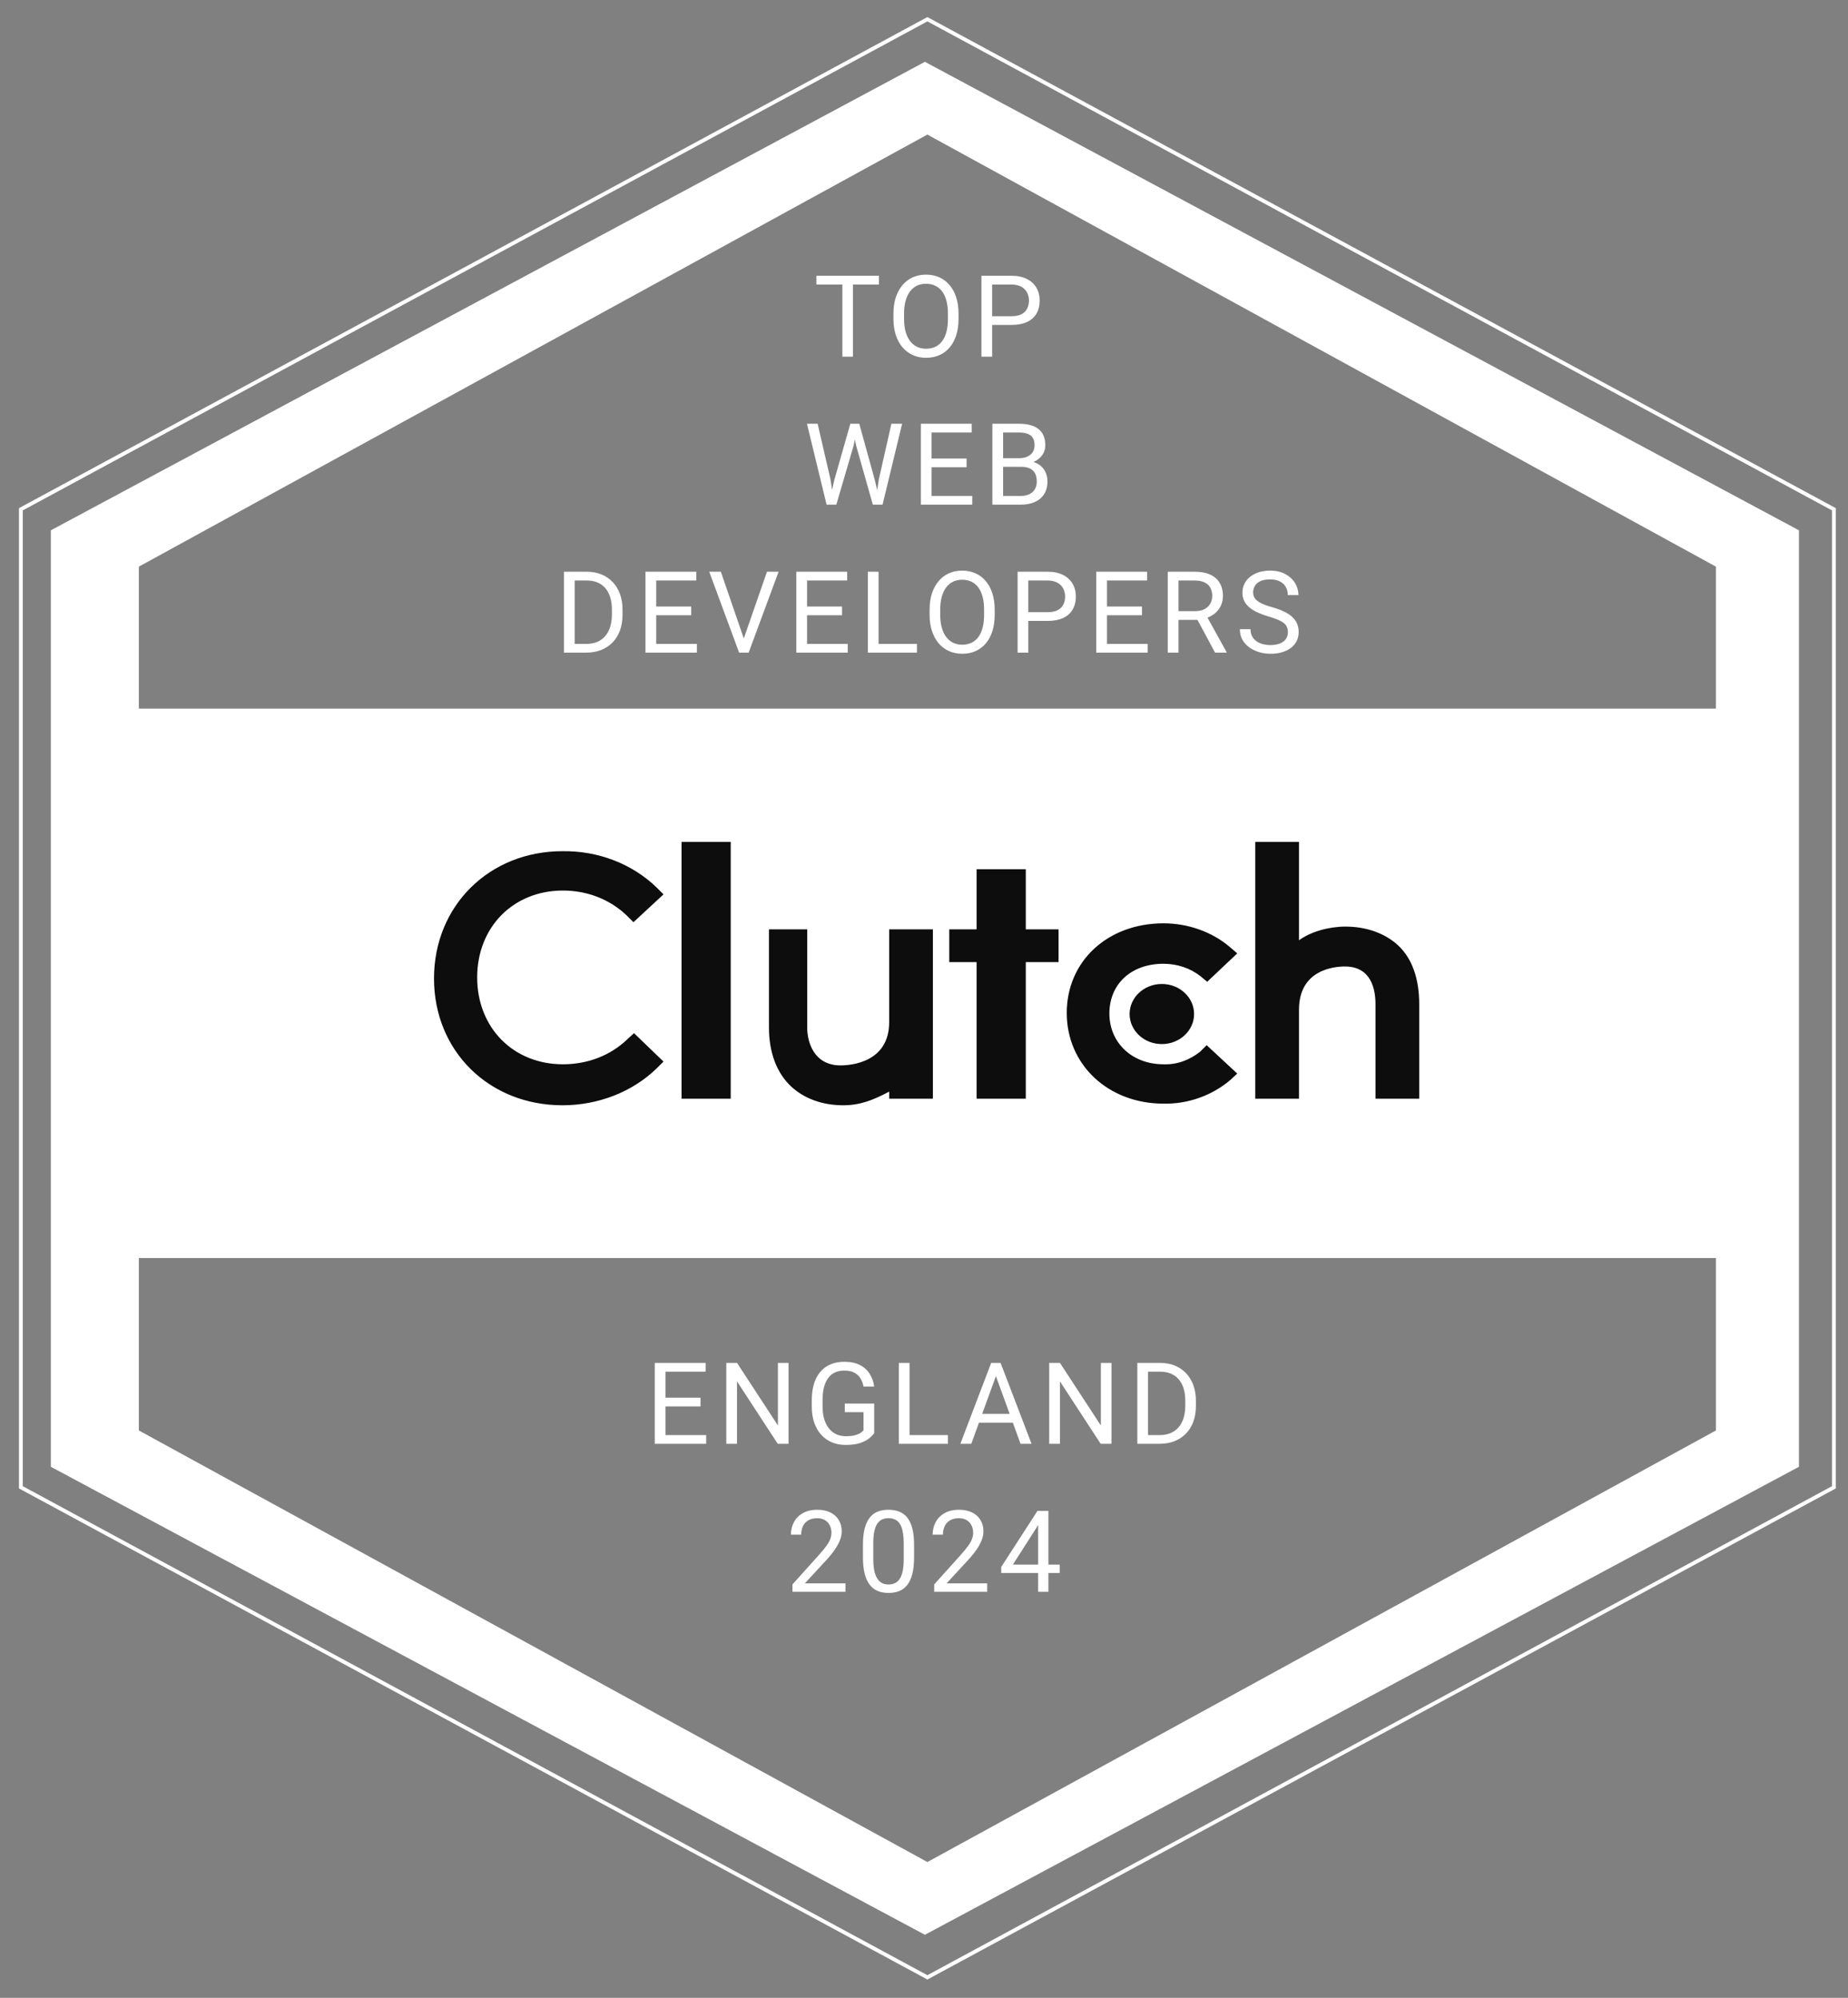 <svg width="974" height="1053" viewBox="0 0 974 1053" fill="none" xmlns="http://www.w3.org/2000/svg">
<rect x="0" y="0" width="974" height="1053" fill="#808080" stroke="none"/>
<path d="M967.573 267.834V784.511L488.786 1043.35L10 784.511V267.834L488.786 9L967.573 267.834ZM12 269.025V783.318L488.786 1041.07L965.573 783.318V269.025L488.786 11.273L12 269.025ZM948.146 279.512V773.105L487.471 1019.77L26.795 773.105V279.512L487.471 32.583L948.146 279.512ZM73.179 663.066V753.954L73.698 754.238L488.307 981.16L488.787 981.423L489.267 981.16L903.875 754.238L904.395 753.954V663.066H73.179ZM488.307 71.193L73.698 298.378L73.179 298.663V373.492H904.395V298.663L903.875 298.378L489.268 71.193L488.787 70.93L488.307 71.193Z" fill="white"/>
<path d="M296.425 448.64C315.144 448.352 333.288 455.264 346.248 467.937L349.703 471.393L333.864 486.08L330.408 482.624C321.48 473.984 309.385 469.376 296.713 469.376C270.505 469.376 251.498 488.672 251.498 515.169C251.498 541.665 270.505 560.959 296.713 560.959C309.672 560.959 321.768 556.353 330.695 547.713L334.152 544.545L349.703 559.521L346.248 562.974C333.288 575.645 315.144 582.559 296.425 582.559C257.834 582.559 228.746 554.049 228.746 515.745C228.746 477.441 257.833 448.64 296.425 448.64ZM425.446 541.665C425.446 549.153 428.902 561.54 443.014 561.54C448.773 561.54 468.645 559.809 468.646 538.785V489.824H491.685V579.103H468.646V575.359C460.006 579.971 453.094 582.559 444.454 582.559C433.51 582.559 424.006 579.102 417.095 572.771C409.318 565.571 405.286 554.625 405.286 541.665V489.824H425.446V541.665ZM613.219 486.656C625.89 486.656 638.562 490.977 648.063 499.041L652.102 502.496L636.26 517.473L632.804 514.593C627.332 510.273 620.419 507.969 613.219 507.969C596.223 507.969 584.707 518.625 584.707 534.177C584.707 549.728 596.804 560.959 613.219 560.959C620.419 561.246 627.045 558.657 632.517 554.337L635.974 550.881L652.102 565.857L648.35 569.313C638.848 577.374 626.177 581.985 613.219 581.698C584.133 581.698 562.239 561.245 562.239 533.889C562.239 506.529 583.846 486.656 613.219 486.656ZM385.128 579.103H359.208V443.744H385.128V579.103ZM540.645 489.825H557.922V507.104H540.645V579.103H514.725V507.104H500.324V489.825H514.725V458.145H540.645V489.825ZM684.644 495.585C690.975 490.977 700.485 488.384 709.126 488.384C720.069 488.384 729.857 491.841 736.771 498.177C744.544 505.377 748.001 516.32 748.001 529.28V579.103H724.96V529.28C724.96 521.792 722.945 509.408 708.832 509.408C703.074 509.408 684.644 511.136 684.644 532.16V579.103H661.603V443.744H684.644V495.585ZM612.358 518.625C621.736 518.625 629.347 525.716 629.347 534.465C629.347 543.213 621.736 550.305 612.358 550.305C602.973 550.305 595.363 543.213 595.363 534.465C595.363 525.716 602.973 518.625 612.358 518.625Z" fill="#0D0D0D"/>
<path d="M449.543 145.344V188H443.976V145.344H449.543ZM463.254 145.344V149.973H430.295V145.344H463.254ZM505.203 165.324V168.02C505.203 171.223 504.803 174.094 504.002 176.633C503.201 179.172 502.049 181.33 500.545 183.107C499.041 184.885 497.234 186.242 495.125 187.18C493.035 188.117 490.691 188.586 488.094 188.586C485.574 188.586 483.26 188.117 481.15 187.18C479.061 186.242 477.244 184.885 475.701 183.107C474.178 181.33 472.996 179.172 472.156 176.633C471.316 174.094 470.896 171.223 470.896 168.02V165.324C470.896 162.121 471.307 159.26 472.127 156.74C472.967 154.201 474.148 152.043 475.672 150.266C477.195 148.469 479.002 147.102 481.092 146.164C483.201 145.227 485.516 144.758 488.035 144.758C490.633 144.758 492.977 145.227 495.066 146.164C497.176 147.102 498.982 148.469 500.486 150.266C502.01 152.043 503.172 154.201 503.973 156.74C504.793 159.26 505.203 162.121 505.203 165.324ZM499.607 168.02V165.266C499.607 162.727 499.344 160.48 498.816 158.527C498.309 156.574 497.557 154.934 496.561 153.605C495.564 152.277 494.344 151.271 492.898 150.588C491.473 149.904 489.852 149.562 488.035 149.562C486.277 149.562 484.686 149.904 483.26 150.588C481.854 151.271 480.643 152.277 479.627 153.605C478.631 154.934 477.859 156.574 477.312 158.527C476.766 160.48 476.492 162.727 476.492 165.266V168.02C476.492 170.578 476.766 172.844 477.312 174.816C477.859 176.77 478.641 178.42 479.656 179.768C480.691 181.096 481.912 182.102 483.318 182.785C484.744 183.469 486.336 183.811 488.094 183.811C489.93 183.811 491.561 183.469 492.986 182.785C494.412 182.102 495.613 181.096 496.59 179.768C497.586 178.42 498.338 176.77 498.846 174.816C499.354 172.844 499.607 170.578 499.607 168.02ZM533.002 171.271H521.606V166.672H533.002C535.209 166.672 536.996 166.32 538.364 165.617C539.731 164.914 540.727 163.938 541.352 162.688C541.996 161.438 542.319 160.012 542.319 158.41C542.319 156.945 541.996 155.568 541.352 154.279C540.727 152.99 539.731 151.955 538.364 151.174C536.996 150.373 535.209 149.973 533.002 149.973H522.924V188H517.27V145.344H533.002C536.225 145.344 538.95 145.9 541.176 147.014C543.403 148.127 545.092 149.67 546.245 151.643C547.397 153.596 547.973 155.832 547.973 158.352C547.973 161.086 547.397 163.42 546.245 165.354C545.092 167.287 543.403 168.762 541.176 169.777C538.95 170.773 536.225 171.271 533.002 171.271ZM439.699 253.109L448.166 223.344H452.267L449.894 234.916L440.783 266H436.711L439.699 253.109ZM430.939 223.344L437.677 252.523L439.699 266H435.656L425.314 223.344H430.939ZM463.224 252.494L469.816 223.344H475.47L465.158 266H461.115L463.224 252.494ZM452.882 223.344L461.115 253.109L464.103 266H460.031L451.242 234.916L448.839 223.344H452.882ZM512.439 261.4V266H489.852V261.4H512.439ZM490.994 223.344V266H485.34V223.344H490.994ZM509.451 241.684V246.283H489.852V241.684H509.451ZM512.146 223.344V227.973H489.852V223.344H512.146ZM538.246 246.049H527.436L527.377 241.508H537.192C538.813 241.508 540.229 241.234 541.44 240.688C542.651 240.141 543.588 239.359 544.252 238.344C544.936 237.309 545.278 236.078 545.278 234.652C545.278 233.09 544.975 231.82 544.37 230.844C543.784 229.848 542.875 229.125 541.645 228.676C540.434 228.207 538.891 227.973 537.016 227.973H528.696V266H523.041V223.344H537.016C539.204 223.344 541.157 223.568 542.875 224.018C544.594 224.447 546.049 225.131 547.241 226.068C548.452 226.986 549.37 228.158 549.995 229.584C550.62 231.01 550.932 232.719 550.932 234.711C550.932 236.469 550.483 238.061 549.584 239.486C548.686 240.893 547.436 242.045 545.834 242.943C544.252 243.842 542.397 244.418 540.268 244.672L538.246 246.049ZM537.983 266H525.209L528.403 261.4H537.983C539.78 261.4 541.303 261.088 542.553 260.463C543.823 259.838 544.789 258.959 545.454 257.826C546.118 256.674 546.45 255.316 546.45 253.754C546.45 252.172 546.166 250.805 545.6 249.652C545.034 248.5 544.145 247.611 542.934 246.986C541.723 246.361 540.161 246.049 538.246 246.049H530.19L530.248 241.508H541.264L542.465 243.148C544.516 243.324 546.254 243.91 547.68 244.906C549.106 245.883 550.19 247.133 550.932 248.656C551.694 250.18 552.075 251.859 552.075 253.695C552.075 256.352 551.489 258.598 550.317 260.434C549.164 262.25 547.534 263.637 545.424 264.594C543.315 265.531 540.834 266 537.983 266ZM308.769 344H299.863L299.921 339.4H308.769C311.816 339.4 314.355 338.766 316.386 337.496C318.417 336.207 319.941 334.41 320.956 332.105C321.991 329.781 322.509 327.066 322.509 323.961V321.354C322.509 318.912 322.216 316.744 321.63 314.85C321.044 312.936 320.185 311.324 319.052 310.016C317.919 308.688 316.532 307.682 314.892 306.998C313.271 306.314 311.405 305.973 309.296 305.973H299.687V301.344H309.296C312.089 301.344 314.638 301.812 316.943 302.75C319.247 303.668 321.23 305.006 322.89 306.764C324.57 308.502 325.859 310.611 326.757 313.092C327.655 315.553 328.105 318.326 328.105 321.412V323.961C328.105 327.047 327.655 329.83 326.757 332.311C325.859 334.771 324.56 336.871 322.861 338.609C321.181 340.348 319.15 341.686 316.767 342.623C314.404 343.541 311.738 344 308.769 344ZM302.88 301.344V344H297.226V301.344H302.88ZM367.3 339.4V344H344.713V339.4H367.3ZM345.855 301.344V344H340.201V301.344H345.855ZM364.312 319.684V324.283H344.713V319.684H364.312ZM367.007 301.344V305.973H344.713V301.344H367.007ZM391.672 337.525L404.24 301.344H410.363L394.572 344H390.207L391.672 337.525ZM379.924 301.344L392.375 337.525L393.928 344H389.562L373.801 301.344H379.924ZM446.805 339.4V344H424.217V339.4H446.805ZM425.36 301.344V344H419.705V301.344H425.36ZM443.817 319.684V324.283H424.217V319.684H443.817ZM446.512 301.344V305.973H424.217V301.344H446.512ZM483.276 339.4V344H461.948V339.4H483.276ZM463.061 301.344V344H457.407V301.344H463.061ZM524.259 321.324V324.02C524.259 327.223 523.859 330.094 523.058 332.633C522.257 335.172 521.105 337.33 519.601 339.107C518.097 340.885 516.29 342.242 514.181 343.18C512.091 344.117 509.747 344.586 507.15 344.586C504.63 344.586 502.316 344.117 500.206 343.18C498.116 342.242 496.3 340.885 494.757 339.107C493.234 337.33 492.052 335.172 491.212 332.633C490.372 330.094 489.952 327.223 489.952 324.02V321.324C489.952 318.121 490.363 315.26 491.183 312.74C492.023 310.201 493.204 308.043 494.728 306.266C496.251 304.469 498.058 303.102 500.148 302.164C502.257 301.227 504.571 300.758 507.091 300.758C509.689 300.758 512.032 301.227 514.122 302.164C516.232 303.102 518.038 304.469 519.542 306.266C521.066 308.043 522.228 310.201 523.029 312.74C523.849 315.26 524.259 318.121 524.259 321.324ZM518.663 324.02V321.266C518.663 318.727 518.4 316.48 517.872 314.527C517.364 312.574 516.613 310.934 515.616 309.605C514.62 308.277 513.4 307.271 511.954 306.588C510.529 305.904 508.907 305.562 507.091 305.562C505.333 305.562 503.741 305.904 502.316 306.588C500.909 307.271 499.698 308.277 498.683 309.605C497.687 310.934 496.915 312.574 496.368 314.527C495.821 316.48 495.548 318.727 495.548 321.266V324.02C495.548 326.578 495.821 328.844 496.368 330.816C496.915 332.77 497.696 334.42 498.712 335.768C499.747 337.096 500.968 338.102 502.374 338.785C503.8 339.469 505.392 339.811 507.15 339.811C508.986 339.811 510.616 339.469 512.042 338.785C513.468 338.102 514.669 337.096 515.646 335.768C516.642 334.42 517.394 332.77 517.902 330.816C518.409 328.844 518.663 326.578 518.663 324.02ZM552.058 327.271H540.662V322.672H552.058C554.265 322.672 556.052 322.32 557.42 321.617C558.787 320.914 559.783 319.938 560.408 318.688C561.052 317.438 561.375 316.012 561.375 314.41C561.375 312.945 561.052 311.568 560.408 310.279C559.783 308.99 558.787 307.955 557.42 307.174C556.052 306.373 554.265 305.973 552.058 305.973H541.98V344H536.326V301.344H552.058C555.281 301.344 558.005 301.9 560.232 303.014C562.459 304.127 564.148 305.67 565.3 307.643C566.453 309.596 567.029 311.832 567.029 314.352C567.029 317.086 566.453 319.42 565.3 321.354C564.148 323.287 562.459 324.762 560.232 325.777C558.005 326.773 555.281 327.271 552.058 327.271ZM604.877 339.4V344H582.289V339.4H604.877ZM583.432 301.344V344H577.777V301.344H583.432ZM601.889 319.684V324.283H582.289V319.684H601.889ZM604.584 301.344V305.973H582.289V301.344H604.584ZM615.479 301.344H629.6C632.803 301.344 635.508 301.832 637.715 302.809C639.942 303.785 641.631 305.23 642.784 307.145C643.955 309.039 644.541 311.373 644.541 314.146C644.541 316.1 644.141 317.887 643.34 319.508C642.559 321.109 641.426 322.477 639.942 323.609C638.477 324.723 636.719 325.553 634.668 326.1L633.086 326.715H619.815L619.756 322.115H629.776C631.807 322.115 633.496 321.764 634.844 321.061C636.192 320.338 637.207 319.371 637.891 318.16C638.575 316.949 638.916 315.611 638.916 314.146C638.916 312.506 638.594 311.07 637.95 309.84C637.305 308.609 636.289 307.662 634.903 306.998C633.536 306.314 631.768 305.973 629.6 305.973H621.133V344H615.479V301.344ZM640.411 344L630.039 324.664L635.928 324.635L646.446 343.648V344H640.411ZM678.786 333.219C678.786 332.223 678.63 331.344 678.317 330.582C678.024 329.801 677.497 329.098 676.735 328.473C675.993 327.848 674.958 327.252 673.63 326.686C672.321 326.119 670.661 325.543 668.649 324.957C666.54 324.332 664.636 323.639 662.936 322.877C661.237 322.096 659.782 321.207 658.571 320.211C657.36 319.215 656.432 318.072 655.788 316.783C655.143 315.494 654.821 314.02 654.821 312.359C654.821 310.699 655.163 309.166 655.846 307.76C656.53 306.354 657.507 305.133 658.776 304.098C660.065 303.043 661.598 302.223 663.376 301.637C665.153 301.051 667.136 300.758 669.323 300.758C672.526 300.758 675.241 301.373 677.468 302.604C679.714 303.814 681.423 305.406 682.595 307.379C683.766 309.332 684.352 311.422 684.352 313.648H678.727C678.727 312.047 678.386 310.631 677.702 309.4C677.018 308.15 675.983 307.174 674.596 306.471C673.21 305.748 671.452 305.387 669.323 305.387C667.311 305.387 665.651 305.689 664.343 306.295C663.034 306.9 662.057 307.721 661.413 308.756C660.788 309.791 660.475 310.973 660.475 312.301C660.475 313.199 660.661 314.02 661.032 314.762C661.423 315.484 662.018 316.158 662.819 316.783C663.639 317.408 664.675 317.984 665.925 318.512C667.194 319.039 668.708 319.547 670.466 320.035C672.888 320.719 674.977 321.48 676.735 322.32C678.493 323.16 679.938 324.107 681.071 325.162C682.223 326.197 683.073 327.379 683.62 328.707C684.186 330.016 684.47 331.5 684.47 333.16C684.47 334.898 684.118 336.471 683.415 337.877C682.712 339.283 681.706 340.484 680.397 341.48C679.089 342.477 677.516 343.248 675.68 343.795C673.864 344.322 671.833 344.586 669.587 344.586C667.614 344.586 665.671 344.312 663.757 343.766C661.862 343.219 660.134 342.398 658.571 341.305C657.028 340.211 655.788 338.863 654.85 337.262C653.932 335.641 653.473 333.766 653.473 331.637H659.098C659.098 333.102 659.382 334.361 659.948 335.416C660.514 336.451 661.286 337.311 662.263 337.994C663.259 338.678 664.382 339.186 665.632 339.518C666.901 339.83 668.22 339.986 669.587 339.986C671.559 339.986 673.229 339.713 674.596 339.166C675.964 338.619 676.999 337.838 677.702 336.822C678.425 335.807 678.786 334.605 678.786 333.219Z" fill="white"/>
<path d="M372.196 756.4V761H349.608V756.4H372.196ZM350.751 718.344V761H345.096V718.344H350.751ZM369.208 736.684V741.283H349.608V736.684H369.208ZM371.903 718.344V722.973H349.608V718.344H371.903ZM415.611 718.344V761H409.927L388.452 728.1V761H382.798V718.344H388.452L410.015 751.332V718.344H415.611ZM460.754 739.76V755.375C460.226 756.156 459.386 757.035 458.234 758.012C457.082 758.969 455.49 759.809 453.459 760.531C451.447 761.234 448.849 761.586 445.666 761.586C443.068 761.586 440.675 761.137 438.488 760.238C436.32 759.32 434.435 757.992 432.834 756.254C431.252 754.496 430.021 752.367 429.142 749.867C428.283 747.348 427.853 744.496 427.853 741.312V738.002C427.853 734.818 428.224 731.977 428.966 729.477C429.728 726.977 430.841 724.857 432.306 723.119C433.771 721.361 435.568 720.033 437.697 719.135C439.826 718.217 442.267 717.758 445.021 717.758C448.283 717.758 451.007 718.324 453.195 719.457C455.402 720.57 457.121 722.113 458.351 724.086C459.601 726.059 460.402 728.305 460.754 730.824H455.099C454.845 729.281 454.337 727.875 453.576 726.605C452.834 725.336 451.769 724.32 450.382 723.559C448.996 722.777 447.209 722.387 445.021 722.387C443.048 722.387 441.339 722.748 439.894 723.471C438.449 724.193 437.257 725.229 436.32 726.576C435.382 727.924 434.679 729.555 434.211 731.469C433.761 733.383 433.537 735.541 433.537 737.943V741.312C433.537 743.773 433.82 745.971 434.386 747.904C434.972 749.838 435.802 751.488 436.877 752.855C437.951 754.203 439.23 755.229 440.714 755.932C442.218 756.635 443.879 756.986 445.695 756.986C447.707 756.986 449.337 756.82 450.587 756.488C451.837 756.137 452.814 755.727 453.517 755.258C454.22 754.77 454.757 754.311 455.129 753.881V744.33H445.255V739.76H460.754ZM499.598 756.4V761H478.27V756.4H499.598ZM479.383 718.344V761H473.729V718.344H479.383ZM526.049 722.123L511.928 761H506.157L522.416 718.344H526.137L526.049 722.123ZM537.885 761L523.735 722.123L523.647 718.344H527.368L543.686 761H537.885ZM537.153 745.209V749.838H513.188V745.209H537.153ZM585.811 718.344V761H580.128L558.653 728.1V761H552.999V718.344H558.653L580.216 751.332V718.344H585.811ZM610.974 761H602.068L602.126 756.4H610.974C614.021 756.4 616.56 755.766 618.591 754.496C620.622 753.207 622.146 751.41 623.161 749.105C624.196 746.781 624.714 744.066 624.714 740.961V738.354C624.714 735.912 624.421 733.744 623.835 731.85C623.249 729.936 622.39 728.324 621.257 727.016C620.124 725.688 618.737 724.682 617.097 723.998C615.476 723.314 613.611 722.973 611.501 722.973H601.892V718.344H611.501C614.294 718.344 616.843 718.812 619.148 719.75C621.452 720.668 623.435 722.006 625.095 723.764C626.775 725.502 628.064 727.611 628.962 730.092C629.861 732.553 630.31 735.326 630.31 738.412V740.961C630.31 744.047 629.861 746.83 628.962 749.311C628.064 751.771 626.765 753.871 625.066 755.609C623.386 757.348 621.355 758.686 618.972 759.623C616.609 760.541 613.943 761 610.974 761ZM605.085 718.344V761H599.431V718.344H605.085ZM445.594 834.547V839H417.674V835.104L431.649 819.547C433.368 817.633 434.696 816.012 435.633 814.684C436.59 813.336 437.254 812.135 437.625 811.08C438.016 810.006 438.211 808.912 438.211 807.799C438.211 806.393 437.918 805.123 437.332 803.99C436.766 802.838 435.926 801.92 434.813 801.236C433.7 800.553 432.352 800.211 430.77 800.211C428.875 800.211 427.293 800.582 426.024 801.324C424.774 802.047 423.836 803.062 423.211 804.371C422.586 805.68 422.274 807.184 422.274 808.883H416.854C416.854 806.48 417.381 804.283 418.436 802.291C419.491 800.299 421.053 798.717 423.123 797.545C425.194 796.354 427.743 795.758 430.77 795.758C433.465 795.758 435.77 796.236 437.684 797.193C439.598 798.131 441.063 799.459 442.079 801.178C443.114 802.877 443.631 804.869 443.631 807.154C443.631 808.404 443.416 809.674 442.987 810.963C442.577 812.232 442 813.502 441.258 814.771C440.536 816.041 439.686 817.291 438.709 818.521C437.752 819.752 436.727 820.963 435.633 822.154L424.207 834.547H445.594ZM481.772 814.273V820.777C481.772 824.273 481.46 827.223 480.835 829.625C480.21 832.027 479.311 833.961 478.139 835.426C476.968 836.891 475.552 837.955 473.891 838.619C472.251 839.264 470.395 839.586 468.325 839.586C466.684 839.586 465.171 839.381 463.784 838.971C462.397 838.561 461.147 837.906 460.034 837.008C458.94 836.09 458.003 834.898 457.221 833.434C456.44 831.969 455.845 830.191 455.434 828.102C455.024 826.012 454.819 823.57 454.819 820.777V814.273C454.819 810.777 455.132 807.848 455.757 805.484C456.401 803.121 457.309 801.227 458.481 799.801C459.653 798.355 461.059 797.32 462.7 796.695C464.36 796.07 466.216 795.758 468.266 795.758C469.927 795.758 471.45 795.963 472.837 796.373C474.243 796.764 475.493 797.398 476.587 798.277C477.68 799.137 478.608 800.289 479.37 801.734C480.151 803.16 480.747 804.908 481.157 806.979C481.567 809.049 481.772 811.48 481.772 814.273ZM476.323 821.656V813.365C476.323 811.451 476.206 809.771 475.971 808.326C475.757 806.861 475.434 805.611 475.005 804.576C474.575 803.541 474.028 802.701 473.364 802.057C472.72 801.412 471.968 800.943 471.108 800.65C470.268 800.338 469.321 800.182 468.266 800.182C466.977 800.182 465.835 800.426 464.839 800.914C463.843 801.383 463.003 802.135 462.319 803.17C461.655 804.205 461.147 805.562 460.796 807.242C460.444 808.922 460.268 810.963 460.268 813.365V821.656C460.268 823.57 460.376 825.26 460.591 826.725C460.825 828.189 461.167 829.459 461.616 830.533C462.065 831.588 462.612 832.457 463.257 833.141C463.901 833.824 464.643 834.332 465.483 834.664C466.343 834.977 467.29 835.133 468.325 835.133C469.653 835.133 470.815 834.879 471.811 834.371C472.807 833.863 473.638 833.072 474.302 831.998C474.985 830.904 475.493 829.508 475.825 827.809C476.157 826.09 476.323 824.039 476.323 821.656ZM520.294 834.547V839H492.374V835.104L506.349 819.547C508.068 817.633 509.396 816.012 510.333 814.684C511.29 813.336 511.954 812.135 512.325 811.08C512.716 810.006 512.911 808.912 512.911 807.799C512.911 806.393 512.618 805.123 512.032 803.99C511.466 802.838 510.626 801.92 509.513 801.236C508.4 800.553 507.052 800.211 505.47 800.211C503.575 800.211 501.993 800.582 500.724 801.324C499.474 802.047 498.536 803.062 497.911 804.371C497.286 805.68 496.974 807.184 496.974 808.883H491.554C491.554 806.48 492.081 804.283 493.136 802.291C494.191 800.299 495.753 798.717 497.823 797.545C499.894 796.354 502.443 795.758 505.47 795.758C508.165 795.758 510.47 796.236 512.384 797.193C514.298 798.131 515.763 799.459 516.779 801.178C517.814 802.877 518.331 804.869 518.331 807.154C518.331 808.404 518.116 809.674 517.687 810.963C517.277 812.232 516.7 813.502 515.958 814.771C515.236 816.041 514.386 817.291 513.409 818.521C512.452 819.752 511.427 820.963 510.333 822.154L498.907 834.547H520.294ZM558.523 824.645V829.098H527.703V825.904L546.804 796.344H551.228L546.482 804.898L533.855 824.645H558.523ZM552.576 796.344V839H547.156V796.344H552.576Z" fill="white"/>
</svg>
